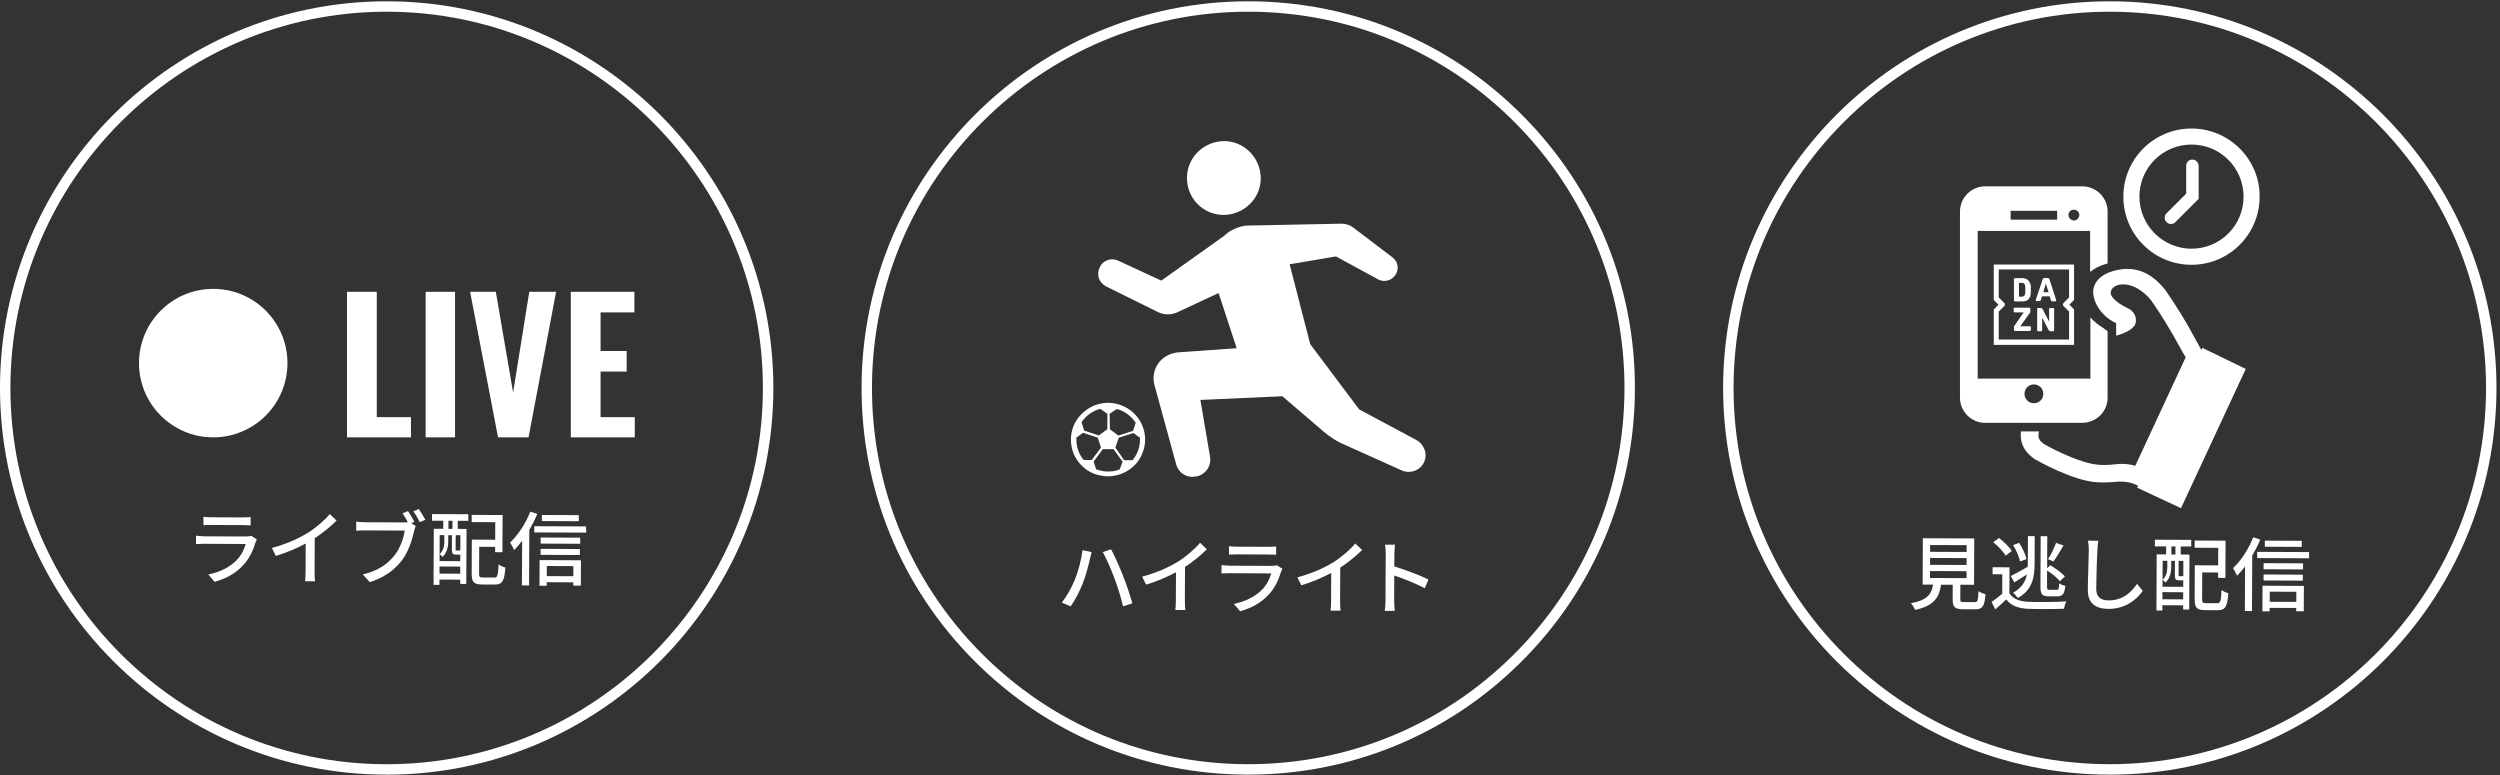 <svg width="619" height="192" viewBox="0 0 619 192" fill="none" xmlns="http://www.w3.org/2000/svg">
<rect x="0" y="0" width="619" height="192" fill="#333333" stroke="none"/>
<path d="M95.743 191.8C42.949 191.8 6.10352e-05 148.851 6.10352e-05 96.066C6.10352e-05 43.281 42.949 0.323 95.743 0.323C148.538 0.323 191.486 43.271 191.486 96.066C191.486 148.86 148.538 191.809 95.743 191.809V191.8ZM95.743 2.898C44.368 2.898 2.575 44.691 2.575 96.066C2.575 147.44 44.368 189.225 95.734 189.225C147.1 189.225 188.893 147.431 188.893 96.066C188.893 44.7 147.109 2.898 95.743 2.898Z" fill="white"/>
<path d="M86.007 72.253H93.286V103.281H101.749V108.286H85.916V72.253H86.007Z" fill="white"/>
<path d="M105.389 72.253H112.668V108.286H105.389V72.253Z" fill="white"/>
<path d="M116.399 72.253H122.768L127.045 97.185L131.049 72.253H137.691L130.867 108.286H123.314L116.399 72.253Z" fill="white"/>
<path d="M141.331 72.253H157.073V77.348H148.701V86.903H155.162V91.998H148.701V103.281H157.164V108.286H141.331V72.253Z" fill="white"/>
<path d="M52.794 108.286C62.946 108.286 71.175 100.057 71.175 89.905C71.175 79.754 62.946 71.525 52.794 71.525C42.643 71.525 34.414 79.754 34.414 89.905C34.414 100.057 42.643 108.286 52.794 108.286Z" fill="white"/>
<path d="M63.286 134.237C62.713 136.175 61.803 138.196 60.319 139.833C58.245 142.108 55.697 143.355 53.131 144.065L51.575 142.254C54.505 141.662 56.953 140.379 58.6 138.687C59.746 137.513 60.474 136.012 60.838 134.692L50.647 134.647C50.165 134.647 49.282 134.665 48.527 134.72V132.636C49.318 132.718 50.074 132.781 50.656 132.791L60.911 132.836C61.448 132.836 61.93 132.763 62.194 132.663L63.613 133.555C63.495 133.773 63.331 134.074 63.286 134.256V134.237ZM52.303 128.077L60.092 128.113C60.729 128.113 61.557 128.077 62.057 128.022V130.088C61.548 130.043 60.747 130.024 60.065 130.015L52.294 129.979C51.657 129.979 50.929 129.988 50.374 130.033V127.968C50.902 128.032 51.648 128.077 52.303 128.077Z" fill="white"/>
<path d="M76.07 132.026C78.154 130.752 80.293 128.905 81.657 127.285L83.332 128.896C81.803 130.434 79.91 131.962 77.927 133.255L77.89 141.562C77.89 142.381 77.918 143.482 78.018 143.928H75.534C75.597 143.473 75.661 142.372 75.661 141.553L75.688 134.583C73.577 135.711 70.929 136.867 68.29 137.65L67.317 135.666C70.82 134.738 73.832 133.391 76.061 132.026H76.07Z" fill="white"/>
<path d="M102.586 129.205L101.821 129.524L102.922 130.252C102.759 130.57 102.659 131.007 102.559 131.407C102.113 133.446 101.157 136.603 99.519 138.741C97.69 141.098 95.179 143.009 91.548 144.128L89.838 142.236C93.769 141.289 96.016 139.579 97.69 137.504C99.083 135.748 99.956 133.191 100.22 131.371L90.365 131.326C89.528 131.326 88.728 131.362 88.2 131.398V129.16C88.791 129.224 89.728 129.305 90.393 129.305L100.083 129.351C100.347 129.351 100.666 129.351 100.984 129.315C100.611 128.568 100.093 127.731 99.674 127.085L101.021 126.548C101.521 127.267 102.195 128.432 102.595 129.196L102.586 129.205ZM105.316 128.696L103.951 129.287C103.514 128.468 102.895 127.304 102.34 126.594L103.705 126.039C104.178 126.739 104.915 127.95 105.316 128.687V128.696Z" fill="white"/>
<path d="M106.981 127.285L115.953 127.322V128.96L113.341 128.951V130.952L115.516 130.962L115.452 144.574H113.951V143.528L108.81 143.5V144.82H107.345L107.408 130.925H109.747V128.932H106.963V127.276L106.981 127.285ZM113.96 142.054V140.288L108.819 140.261V142.026L113.96 142.054ZM108.828 138.924L113.969 138.951V137.331C113.914 137.331 113.86 137.331 113.778 137.331H112.941C112.122 137.331 111.885 137.085 111.885 136.039L111.904 132.518H110.984V134.092C110.984 135.275 110.712 136.812 109.583 137.886C109.419 137.686 109.065 137.358 108.846 137.222C109.847 136.285 110.02 135.065 110.02 134.064V132.499H108.864L108.837 138.924H108.828ZM112.031 128.951H111.03V130.952H112.031V128.951ZM113.996 132.518H112.832L112.813 136.012C112.813 136.276 112.832 136.312 113.032 136.312H113.596C113.796 136.312 113.86 136.294 113.878 136.257C113.914 136.276 113.942 136.294 113.978 136.339L113.996 132.518ZM122.359 143.009C123.178 143.009 123.323 142.518 123.451 139.733C123.869 140.079 124.624 140.398 125.125 140.525C124.906 143.81 124.406 144.747 122.486 144.738L119.383 144.72C117.4 144.72 116.781 144.165 116.79 142.063L116.826 133.609L122.613 133.637L122.632 129.296L116.79 129.269V127.486L124.442 127.522L124.397 136.731H122.595V135.402L118.655 135.384L118.628 142.072C118.628 142.854 118.783 142.991 119.629 143H122.35L122.359 143.009Z" fill="white"/>
<path d="M133.041 127.24C132.495 128.578 131.804 129.933 131.058 131.216L130.994 144.947H129.229L129.283 133.892C128.637 134.747 127.973 135.529 127.309 136.203C127.127 135.784 126.59 134.774 126.299 134.319C128.273 132.49 130.166 129.615 131.303 126.676L133.041 127.24ZM145.125 130.343V131.881L132.286 131.826V130.288L145.125 130.343ZM133.615 138.678L143.842 138.723L143.815 144.993H141.95V144.183L135.362 144.156V145.02H133.578L133.605 138.696L133.615 138.678ZM133.86 135.893L143.569 135.939V137.422L133.851 137.377V135.893H133.86ZM143.642 134.638L133.869 134.592V133.091L143.651 133.136V134.638H143.642ZM143.305 129.051L134.179 129.014V127.513L143.314 127.549V129.051H143.305ZM135.389 140.143V142.645L141.968 142.672V140.17L135.389 140.143Z" fill="white"/>
<path d="M303.718 53.181C308.723 52.744 312.563 48.394 312.135 43.39C311.699 38.385 307.349 34.545 302.344 34.973C297.34 35.4 293.5 39.759 293.928 44.764C294.264 49.859 298.714 53.608 303.718 53.181Z" fill="white"/>
<path d="M350.598 108.896L336.531 101.37L324.41 85.21L319.315 65.437L330.789 63.49L341.226 69.177C342.591 69.914 344.411 69.559 345.321 68.285L345.412 68.194C346.513 66.748 346.158 64.737 344.793 63.736L335.275 56.502C334.274 55.683 333.009 55.31 331.735 55.392L309.442 55.837C308.714 55.837 308.077 55.919 308.077 55.919C307.804 56.01 307.531 56.01 307.258 56.101C305.62 56.547 304.246 57.275 303.154 58.358L287.54 69.477L276.821 64.518C275.183 63.781 273.181 64.409 272.353 66.047L272.262 66.229C271.898 67.048 271.798 67.958 272.071 68.868C272.344 69.687 272.972 70.415 273.791 70.879L286.593 77.212C288.231 78.04 290.051 78.049 291.689 77.239L301.717 72.553L306.203 86.22L291.635 87.248C289.724 87.421 287.895 88.413 286.803 89.96C285.702 91.498 285.329 93.5 285.866 95.419L291.234 115.01C291.862 117.194 294.037 118.477 296.23 117.94H296.412C298.596 117.403 299.969 115.32 299.615 113.136L297.221 99.023L317.513 98.113L327.759 106.894C329.206 108.086 330.753 109.178 332.481 109.915L347.195 116.53C349.288 117.358 351.654 116.457 352.573 114.464L352.664 114.282C353.492 112.281 352.591 109.915 350.598 108.905V108.896Z" fill="white"/>
<path d="M281.835 103.582C280.752 102.026 279.114 100.843 277.212 100.197C276.302 99.924 275.392 99.733 274.391 99.733C273.39 99.733 272.48 99.906 271.571 100.179C269.66 100.806 268.104 101.98 266.912 103.527C265.811 104.974 265.165 106.885 265.156 108.796C265.156 110.797 265.774 112.708 266.948 114.264C268.031 115.729 269.578 116.912 271.389 117.467C272.298 117.74 273.299 117.931 274.3 117.931C275.301 117.931 276.302 117.758 277.212 117.485C279.032 116.858 280.588 115.775 281.689 114.319C282.79 112.781 283.527 110.961 283.536 108.868C283.536 106.958 282.917 105.047 281.835 103.582ZM274.737 102.462L276.475 101.289C276.657 101.289 276.748 101.38 276.93 101.38C278.568 101.935 279.924 102.936 280.925 104.31C281.016 104.401 281.107 104.583 281.198 104.674L280.552 106.675L276.903 107.84L274.819 106.284L274.746 102.462H274.737ZM268.004 104.246C269.014 102.881 270.379 101.889 272.016 101.352C272.198 101.261 272.289 101.261 272.471 101.261L274.191 102.453L274.173 106.275L272.071 107.813L268.44 106.612L267.813 104.61C267.813 104.519 267.904 104.337 267.995 104.246H268.004ZM268.322 113.891C268.231 113.8 268.14 113.618 268.049 113.527C267.057 112.253 266.511 110.606 266.52 108.786V108.332L268.167 107.158L271.798 108.359L272.608 110.816L270.315 113.9H268.313L268.322 113.891ZM277.23 116.212C277.048 116.303 276.957 116.303 276.775 116.394C275.956 116.667 275.137 116.748 274.319 116.748C273.409 116.748 272.59 116.557 271.862 116.375C271.68 116.284 271.589 116.284 271.407 116.193L270.779 114.282L273.072 111.198H275.711L277.967 114.31L277.23 116.221V116.212ZM282.262 108.859C282.262 110.588 281.698 112.226 280.697 113.582C280.606 113.673 280.515 113.855 280.424 113.946H278.331L276.166 110.834L276.994 108.377L280.643 107.212L282.271 108.404V108.859H282.262Z" fill="white"/>
<path d="M268.022 136.221L270.278 136.694C270.133 137.195 269.951 137.95 269.869 138.396C269.587 139.697 268.85 142.572 268.058 144.538C267.33 146.421 266.175 148.578 265.092 150.134L262.917 149.206C264.182 147.55 265.338 145.43 266.047 143.737C266.939 141.581 267.749 138.641 268.022 136.239V136.221ZM273.045 136.685L275.11 136.012C275.92 137.513 277.23 140.425 278.022 142.454C278.795 144.356 279.842 147.486 280.37 149.388L278.067 150.116C277.558 147.932 276.73 145.284 275.92 143.136C275.147 141.053 273.9 138.186 273.045 136.676V136.685Z" fill="white"/>
<path d="M291.553 139.133C293.636 137.859 295.775 136.012 297.14 134.392L298.814 136.003C297.285 137.54 295.393 139.069 293.409 140.361L293.373 148.669C293.373 149.488 293.4 150.589 293.5 151.035H291.016C291.08 150.58 291.143 149.479 291.143 148.66L291.171 141.69C289.059 142.818 286.412 143.974 283.773 144.756L282.799 142.772C286.302 141.844 289.314 140.498 291.544 139.133H291.553Z" fill="white"/>
<path d="M317.204 141.517C316.63 143.455 315.72 145.475 314.237 147.113C312.163 149.388 309.615 150.634 307.049 151.344L305.493 149.533C308.414 148.942 310.871 147.659 312.517 145.966C313.664 144.793 314.392 143.291 314.756 141.972L304.565 141.926C304.082 141.926 303.2 141.944 302.445 141.999V139.915C303.236 139.997 303.991 140.061 304.574 140.07L314.829 140.115C315.366 140.115 315.848 140.043 316.112 139.943L317.531 140.834C317.413 141.053 317.249 141.353 317.204 141.535V141.517ZM306.221 135.357L314.01 135.393C314.647 135.393 315.475 135.357 315.975 135.302V137.367C315.466 137.322 314.665 137.304 313.982 137.295L306.212 137.258C305.575 137.258 304.847 137.276 304.292 137.313V135.247C304.819 135.311 305.566 135.357 306.221 135.357Z" fill="white"/>
<path d="M329.988 139.306C332.072 138.032 334.21 136.185 335.575 134.565L337.25 136.176C335.721 137.713 333.828 139.242 331.845 140.534L331.808 148.842C331.808 149.661 331.835 150.762 331.936 151.208H329.451C329.515 150.753 329.579 149.652 329.579 148.833L329.606 141.863C327.495 142.991 324.847 144.147 322.208 144.929L321.235 142.945C324.738 142.017 327.75 140.671 329.979 139.306H329.988Z" fill="white"/>
<path d="M343.11 137.104C343.11 136.467 343.055 135.539 342.937 134.865H345.403C345.339 135.539 345.257 136.421 345.248 137.122L345.23 140.243C347.887 141.053 351.69 142.49 353.683 143.482L352.773 145.657C350.671 144.511 347.413 143.228 345.221 142.5L345.193 148.687C345.193 149.306 345.248 150.525 345.339 151.253H342.873C342.973 150.543 343.037 149.461 343.046 148.678L343.1 137.104H343.11Z" fill="white"/>
<path d="M309.078 191.8C308.923 191.8 308.778 191.8 308.632 191.8C283.063 191.681 259.059 181.618 241.061 163.455C223.062 145.293 213.207 121.207 213.326 95.629C213.562 42.989 256.475 0.323 309.06 0.323C309.205 0.323 309.351 0.323 309.497 0.323C335.066 0.441 359.07 10.505 377.068 28.667C395.067 46.829 404.921 70.915 404.803 96.493C404.685 122.062 394.621 146.066 376.459 164.065C358.396 181.963 334.483 191.8 309.078 191.8ZM309.06 2.898C257.885 2.898 216.137 44.409 215.901 95.638C215.792 120.525 225.373 143.955 242.889 161.635C260.406 179.315 283.755 189.106 308.641 189.216C308.787 189.216 308.932 189.216 309.078 189.216C333.801 189.216 357.068 179.643 374.639 162.227C392.31 144.711 402.11 121.362 402.219 96.475C402.328 71.588 392.746 48.158 375.23 30.478C357.714 12.798 334.374 3.016 309.487 2.898C309.351 2.898 309.205 2.898 309.06 2.898Z" fill="white"/>
<path d="M545.288 86.129L545.079 86.675C544.67 85.92 544.051 84.828 543.368 83.59C541.176 79.478 538.71 75.501 536.034 71.661L535.962 71.588C533.223 68.231 530.202 66.584 526.708 66.584C525.47 66.584 524.305 66.793 523.141 67.13C518.955 68.367 518.336 70.97 518.273 72.071C518.136 74.127 519.71 78.04 523.96 80.023V83.108C526.089 82.562 528.618 81.397 528.828 79.751C529.037 78.376 528.282 77.012 526.981 76.393C523.213 74.609 522.522 73.035 522.595 72.416C522.868 69.878 528.218 68.986 532.604 74.336C535.143 77.967 537.472 81.807 539.601 85.72C540.22 86.821 540.702 87.712 541.176 88.459L528.691 115.338C527.59 114.992 526.425 114.856 525.334 114.856C524.651 114.856 524.032 114.928 523.414 114.992C522.658 115.065 521.903 115.129 521.221 115.129C520.675 115.129 520.056 115.129 519.374 115.056C515.397 114.71 509.018 111.625 506.143 109.978C504.705 108.95 504.569 108.268 504.842 106.821H500.383C500.174 108.877 500.52 111.28 503.604 113.545L503.677 113.618L503.814 113.691C504.778 114.237 513.068 118.905 518.9 119.378C519.719 119.451 520.411 119.451 521.093 119.451C521.985 119.451 522.804 119.378 523.696 119.314C524.242 119.242 524.724 119.242 525.206 119.242C526.507 119.242 527.809 119.515 528.973 120.061L529.383 120.27L529.174 120.752L540.011 125.829L556.053 91.343L545.288 86.129Z" fill="white"/>
<path d="M521.84 98.468V82.007L520.739 81.188C519.574 80.506 518.473 79.614 517.581 78.586V93.736H489.673V57.184H517.517V67.33C518.618 66.438 519.847 65.819 521.221 65.41C521.43 65.337 521.63 65.273 521.84 65.273V52.38C521.84 48.949 519.028 46.138 515.597 46.138H491.53C488.099 46.138 485.288 48.949 485.288 52.38V98.459C485.288 101.889 488.099 104.701 491.53 104.701H515.597C519.092 104.628 521.84 101.889 521.84 98.459V98.468ZM513.468 51.916C514.223 51.916 514.842 52.534 514.842 53.217C514.842 53.972 514.223 54.591 513.541 54.591C512.786 54.591 512.167 53.972 512.167 53.29C512.094 52.534 512.713 51.916 513.468 51.916ZM497.836 52.189H509.355V54.382H497.836V52.189ZM503.595 99.842C502.294 99.842 501.266 98.814 501.266 97.512C501.266 96.211 502.294 95.183 503.595 95.183C504.897 95.183 505.925 96.211 505.925 97.512C505.925 98.814 504.897 99.842 503.595 99.842Z" fill="white"/>
<path d="M502.567 69.951C502.431 69.605 502.158 69.332 501.812 69.132C501.466 68.931 501.057 68.859 500.574 68.859H499C498.864 68.859 498.791 68.859 498.727 68.931C498.663 69.004 498.654 69.068 498.654 69.204V74.282C498.654 74.418 498.654 74.491 498.727 74.555C498.8 74.627 498.864 74.628 499 74.628H500.847C501.739 74.628 502.285 74.282 502.631 73.526C502.704 73.39 502.767 73.181 502.767 72.981C502.767 72.78 502.84 72.571 502.84 72.298V71.197C502.84 70.924 502.84 70.715 502.767 70.442C502.694 70.305 502.695 70.169 502.558 69.96L502.567 69.951ZM501.466 72.28C501.466 72.489 501.466 72.626 501.393 72.826C501.393 72.962 501.321 73.099 501.257 73.172C501.193 73.244 501.12 73.308 500.984 73.381C500.847 73.454 500.711 73.454 500.574 73.454H499.892V70.023H500.574C500.847 70.023 501.12 70.096 501.257 70.296C501.393 70.496 501.466 70.778 501.466 71.188V72.289V72.28ZM502.494 80.779H500.229L502.631 77.421C502.631 77.348 502.704 77.348 502.704 77.285V76.529C502.704 76.393 502.704 76.32 502.631 76.256C502.558 76.183 502.494 76.183 502.358 76.183H498.927C498.791 76.183 498.718 76.183 498.654 76.256C498.591 76.329 498.582 76.393 498.582 76.529V77.012C498.582 77.148 498.582 77.221 498.654 77.285C498.727 77.357 498.791 77.357 498.927 77.357H501.057L498.727 80.715C498.654 80.788 498.654 80.852 498.654 80.924V81.607C498.654 81.743 498.654 81.816 498.727 81.88C498.8 81.953 498.864 81.953 499 81.953H502.494C502.631 81.953 502.704 81.953 502.767 81.88C502.831 81.807 502.84 81.743 502.84 81.607V81.124C502.84 80.988 502.84 80.915 502.767 80.852C502.694 80.779 502.631 80.779 502.494 80.779ZM513.541 65.492H493.659V74.273L494.824 75.437L493.659 76.602V85.383H513.541V76.602L512.376 75.437L513.541 74.273V65.492ZM510.929 75.774L512.303 77.148V84.073H494.887V77.148L496.261 75.774C496.471 75.565 496.471 75.228 496.261 75.019L494.887 73.645V66.72H512.303V73.645L510.929 75.019C510.72 75.228 510.72 75.565 510.929 75.774ZM508.254 76.256H507.708C507.572 76.256 507.499 76.256 507.435 76.329C507.372 76.402 507.362 76.466 507.362 76.602V79.623L505.788 76.602C505.715 76.529 505.652 76.393 505.579 76.329C505.506 76.256 505.37 76.256 505.233 76.256H504.751C504.614 76.256 504.542 76.256 504.478 76.329C504.414 76.402 504.405 76.466 504.405 76.602V81.68C504.405 81.816 504.405 81.889 504.478 81.953C504.551 82.025 504.614 82.025 504.751 82.025H505.297C505.433 82.025 505.506 82.025 505.57 81.953C505.634 81.88 505.643 81.816 505.643 81.68V78.659L507.217 81.68C507.29 81.752 507.353 81.889 507.426 81.953C507.499 82.025 507.635 82.025 507.772 82.025H508.254C508.391 82.025 508.463 82.025 508.527 81.953C508.591 81.88 508.6 81.816 508.6 81.68V76.602C508.6 76.466 508.6 76.393 508.527 76.329C508.527 76.256 508.391 76.256 508.254 76.256ZM509.082 74.2L507.435 69.123C507.435 69.05 507.362 68.986 507.299 68.913C507.235 68.84 507.162 68.84 507.089 68.84H506.125C506.052 68.84 505.988 68.84 505.916 68.913C505.843 68.986 505.779 69.05 505.779 69.123L504.068 74.2C504.068 74.273 503.996 74.336 504.068 74.336C504.068 74.473 504.141 74.546 504.278 74.546H505.097C505.145 74.546 505.17 74.521 505.17 74.473L505.242 74.4C505.242 74.327 505.315 74.327 505.315 74.264L505.588 73.372H507.508L507.781 74.264C507.781 74.336 507.854 74.4 507.854 74.473C507.854 74.546 507.927 74.546 507.927 74.546L507.999 74.618H508.891C509.028 74.618 509.1 74.546 509.1 74.409V74.336C509.173 74.264 509.1 74.264 509.1 74.2H509.082ZM505.925 72.344L506.544 70.214L507.226 72.344H505.925Z" fill="white"/>
<path d="M542.613 31.824C533.287 31.824 525.743 39.368 525.743 48.694C525.743 58.021 533.287 65.565 542.613 65.565C551.94 65.565 559.483 58.021 559.483 48.694C559.556 39.441 551.94 31.824 542.613 31.824ZM542.613 61.579C535.552 61.579 529.72 55.819 529.72 48.685C529.72 41.551 535.479 35.792 542.613 35.792C549.747 35.792 555.507 41.551 555.507 48.685C555.507 55.819 549.747 61.579 542.613 61.579Z" fill="white"/>
<path d="M542.813 39.504C541.995 39.504 541.303 40.187 541.303 41.015V47.939L536.435 52.807C535.816 53.426 535.816 54.382 536.435 55C537.054 55.619 538.009 55.619 538.628 55L544.388 49.24V41.015C544.315 40.196 543.632 39.504 542.813 39.504Z" fill="white"/>
<path d="M522.386 191.8C469.591 191.8 426.642 148.851 426.642 96.057C426.642 43.262 469.591 0.323 522.386 0.323C575.18 0.323 618.129 43.271 618.129 96.066C618.129 148.86 575.18 191.809 522.386 191.809V191.8ZM522.386 2.898C471.02 2.898 429.227 44.691 429.227 96.057C429.227 147.422 471.02 189.216 522.386 189.216C573.751 189.216 615.545 147.422 615.545 96.057C615.545 44.691 573.751 2.898 522.386 2.898Z" fill="white"/>
<path d="M488.882 149.106C489.664 149.106 489.783 148.787 489.874 146.367C490.274 146.712 491.093 146.995 491.612 147.131C491.375 150.134 490.856 150.871 489.055 150.862H486.088C483.986 150.834 483.468 150.279 483.477 148.396L483.495 144.774H480.611C480.137 147.941 478.882 149.979 474.196 151.016C474.014 150.534 473.522 149.752 473.14 149.369C477.244 148.587 478.236 147.131 478.627 144.747H476.043L476.097 133.264L488.827 133.318L488.773 144.793L485.388 144.774L485.369 148.396C485.369 148.996 485.506 149.078 486.307 149.078H488.873L488.882 149.106ZM477.863 143.109L486.916 143.146V141.426L477.872 141.389V143.109H477.863ZM477.872 139.852L486.925 139.888V138.186L477.881 138.15V139.852H477.872ZM477.89 136.63L486.944 136.667V134.983L477.899 134.947V136.63H477.89Z" fill="white"/>
<path d="M497.526 146.885C498.382 148.269 499.956 148.896 502.185 149.006C504.451 149.115 509.091 149.078 511.639 148.905C511.412 149.324 511.13 150.188 511.03 150.725C508.728 150.816 504.478 150.835 502.158 150.744C499.674 150.634 497.954 149.961 496.744 148.414C495.897 149.233 495.015 150.025 494.032 150.88L493.122 149.033C493.923 148.496 494.915 147.741 495.752 147.004L495.77 142.181H493.368V140.452L497.554 140.47L497.526 146.876V146.885ZM496.598 137.595C496.043 136.594 494.705 135.202 493.532 134.237L494.96 133.2C496.116 134.101 497.517 135.438 498.109 136.421L496.598 137.595ZM497.863 142.627C498.928 142.09 500.511 141.217 502.058 140.343C502.076 140.061 502.076 139.779 502.085 139.506L502.112 132.754H503.796L503.768 139.506C503.75 142.991 503.241 146.012 499.628 148.059C499.346 147.677 498.791 147.031 498.409 146.767C500.593 145.575 501.503 144.019 501.858 142.236C500.793 142.927 499.71 143.61 498.746 144.201L497.872 142.618L497.863 142.627ZM500.156 139.033C499.965 137.932 499.228 136.221 498.454 134.956L499.938 134.401C500.757 135.666 501.53 137.313 501.757 138.432L500.156 139.024V139.033ZM507.244 147.65C505.625 147.65 505.206 147.122 505.215 145.175L505.27 132.763H506.908L506.871 140.68L507.654 139.961C508.928 140.707 510.529 141.872 511.284 142.718L510.038 143.91C509.401 143.109 508.081 142.035 506.862 141.253L506.844 145.193C506.844 145.93 506.944 146.03 507.499 146.039H509.301C509.719 146.048 509.801 145.748 509.865 144.41C510.247 144.692 510.866 144.975 511.385 145.056C511.175 146.995 510.693 147.659 509.428 147.65H507.226H507.244ZM510.93 135.074C510.12 136.412 509.173 138.014 508.427 139.024L507.09 138.459C507.799 137.358 508.646 135.648 509.073 134.419L510.93 135.065V135.074Z" fill="white"/>
<path d="M519.31 136.194C519.201 138.414 519.037 143.036 519.028 145.803C519.019 147.923 520.32 148.651 522.058 148.66C525.561 148.678 527.672 146.703 529.128 144.565L530.539 146.312C529.21 148.205 526.489 150.78 522.013 150.762C518.973 150.744 516.935 149.433 516.944 146.112C516.953 143.273 517.181 138.105 517.19 136.185C517.19 135.347 517.117 134.519 516.981 133.864L519.547 133.901C519.428 134.638 519.337 135.484 519.319 136.203L519.31 136.194Z" fill="white"/>
<path d="M533.578 133.637L542.55 133.673V135.311L539.938 135.302V137.304L542.113 137.313L542.049 150.926H540.548V149.879L535.398 149.852V151.171H533.933L533.996 137.277H536.335V135.284H533.55V133.628L533.578 133.637ZM540.557 148.405V146.64L535.416 146.612V148.378L540.557 148.405ZM535.425 145.275L540.575 145.302V143.682C540.52 143.682 540.466 143.682 540.384 143.682H539.547C538.728 143.682 538.482 143.437 538.491 142.39L538.51 138.869H537.591V140.443C537.591 141.626 537.318 143.164 536.189 144.238C536.025 144.037 535.671 143.71 535.452 143.573C536.453 142.636 536.626 141.417 536.626 140.416V138.851H535.47L535.443 145.275H535.425ZM538.637 135.302H537.636V137.304H538.637V135.302ZM540.602 138.869H539.438L539.42 142.363C539.42 142.627 539.438 142.663 539.638 142.663H540.202C540.402 142.663 540.466 142.645 540.484 142.609C540.521 142.627 540.548 142.645 540.584 142.691L540.602 138.869ZM548.965 149.36C549.784 149.36 549.929 148.869 550.057 146.085C550.475 146.43 551.23 146.749 551.731 146.876C551.512 150.161 551.012 151.098 549.092 151.089L545.989 151.071C544.006 151.071 543.387 150.516 543.396 148.414L543.432 139.961L549.219 139.988L549.238 135.648L543.396 135.62V133.837L551.048 133.873L551.012 143.082H549.21V141.753L545.27 141.735L545.243 148.423C545.243 149.206 545.398 149.342 546.244 149.351H548.965V149.36Z" fill="white"/>
<path d="M559.638 133.591C559.092 134.929 558.401 136.285 557.655 137.568L557.591 151.299H555.826L555.88 140.243C555.234 141.098 554.57 141.881 553.906 142.554C553.724 142.136 553.187 141.126 552.896 140.671C554.87 138.842 556.763 135.966 557.891 133.027L559.629 133.591H559.638ZM571.722 136.694V138.232L558.883 138.177V136.64L571.722 136.694ZM560.211 145.029L570.439 145.075L570.412 151.344H568.546V150.534L561.959 150.507V151.371H560.175L560.202 145.047L560.211 145.029ZM560.466 142.245L570.175 142.29V143.773L560.457 143.728V142.245H560.466ZM570.239 140.989L560.466 140.944V139.442L570.239 139.488V140.989ZM569.902 135.402L560.776 135.366V133.864L569.911 133.901V135.402H569.902ZM561.986 146.494V148.996L568.565 149.024V146.521L561.986 146.494Z" fill="white"/>
</svg>
